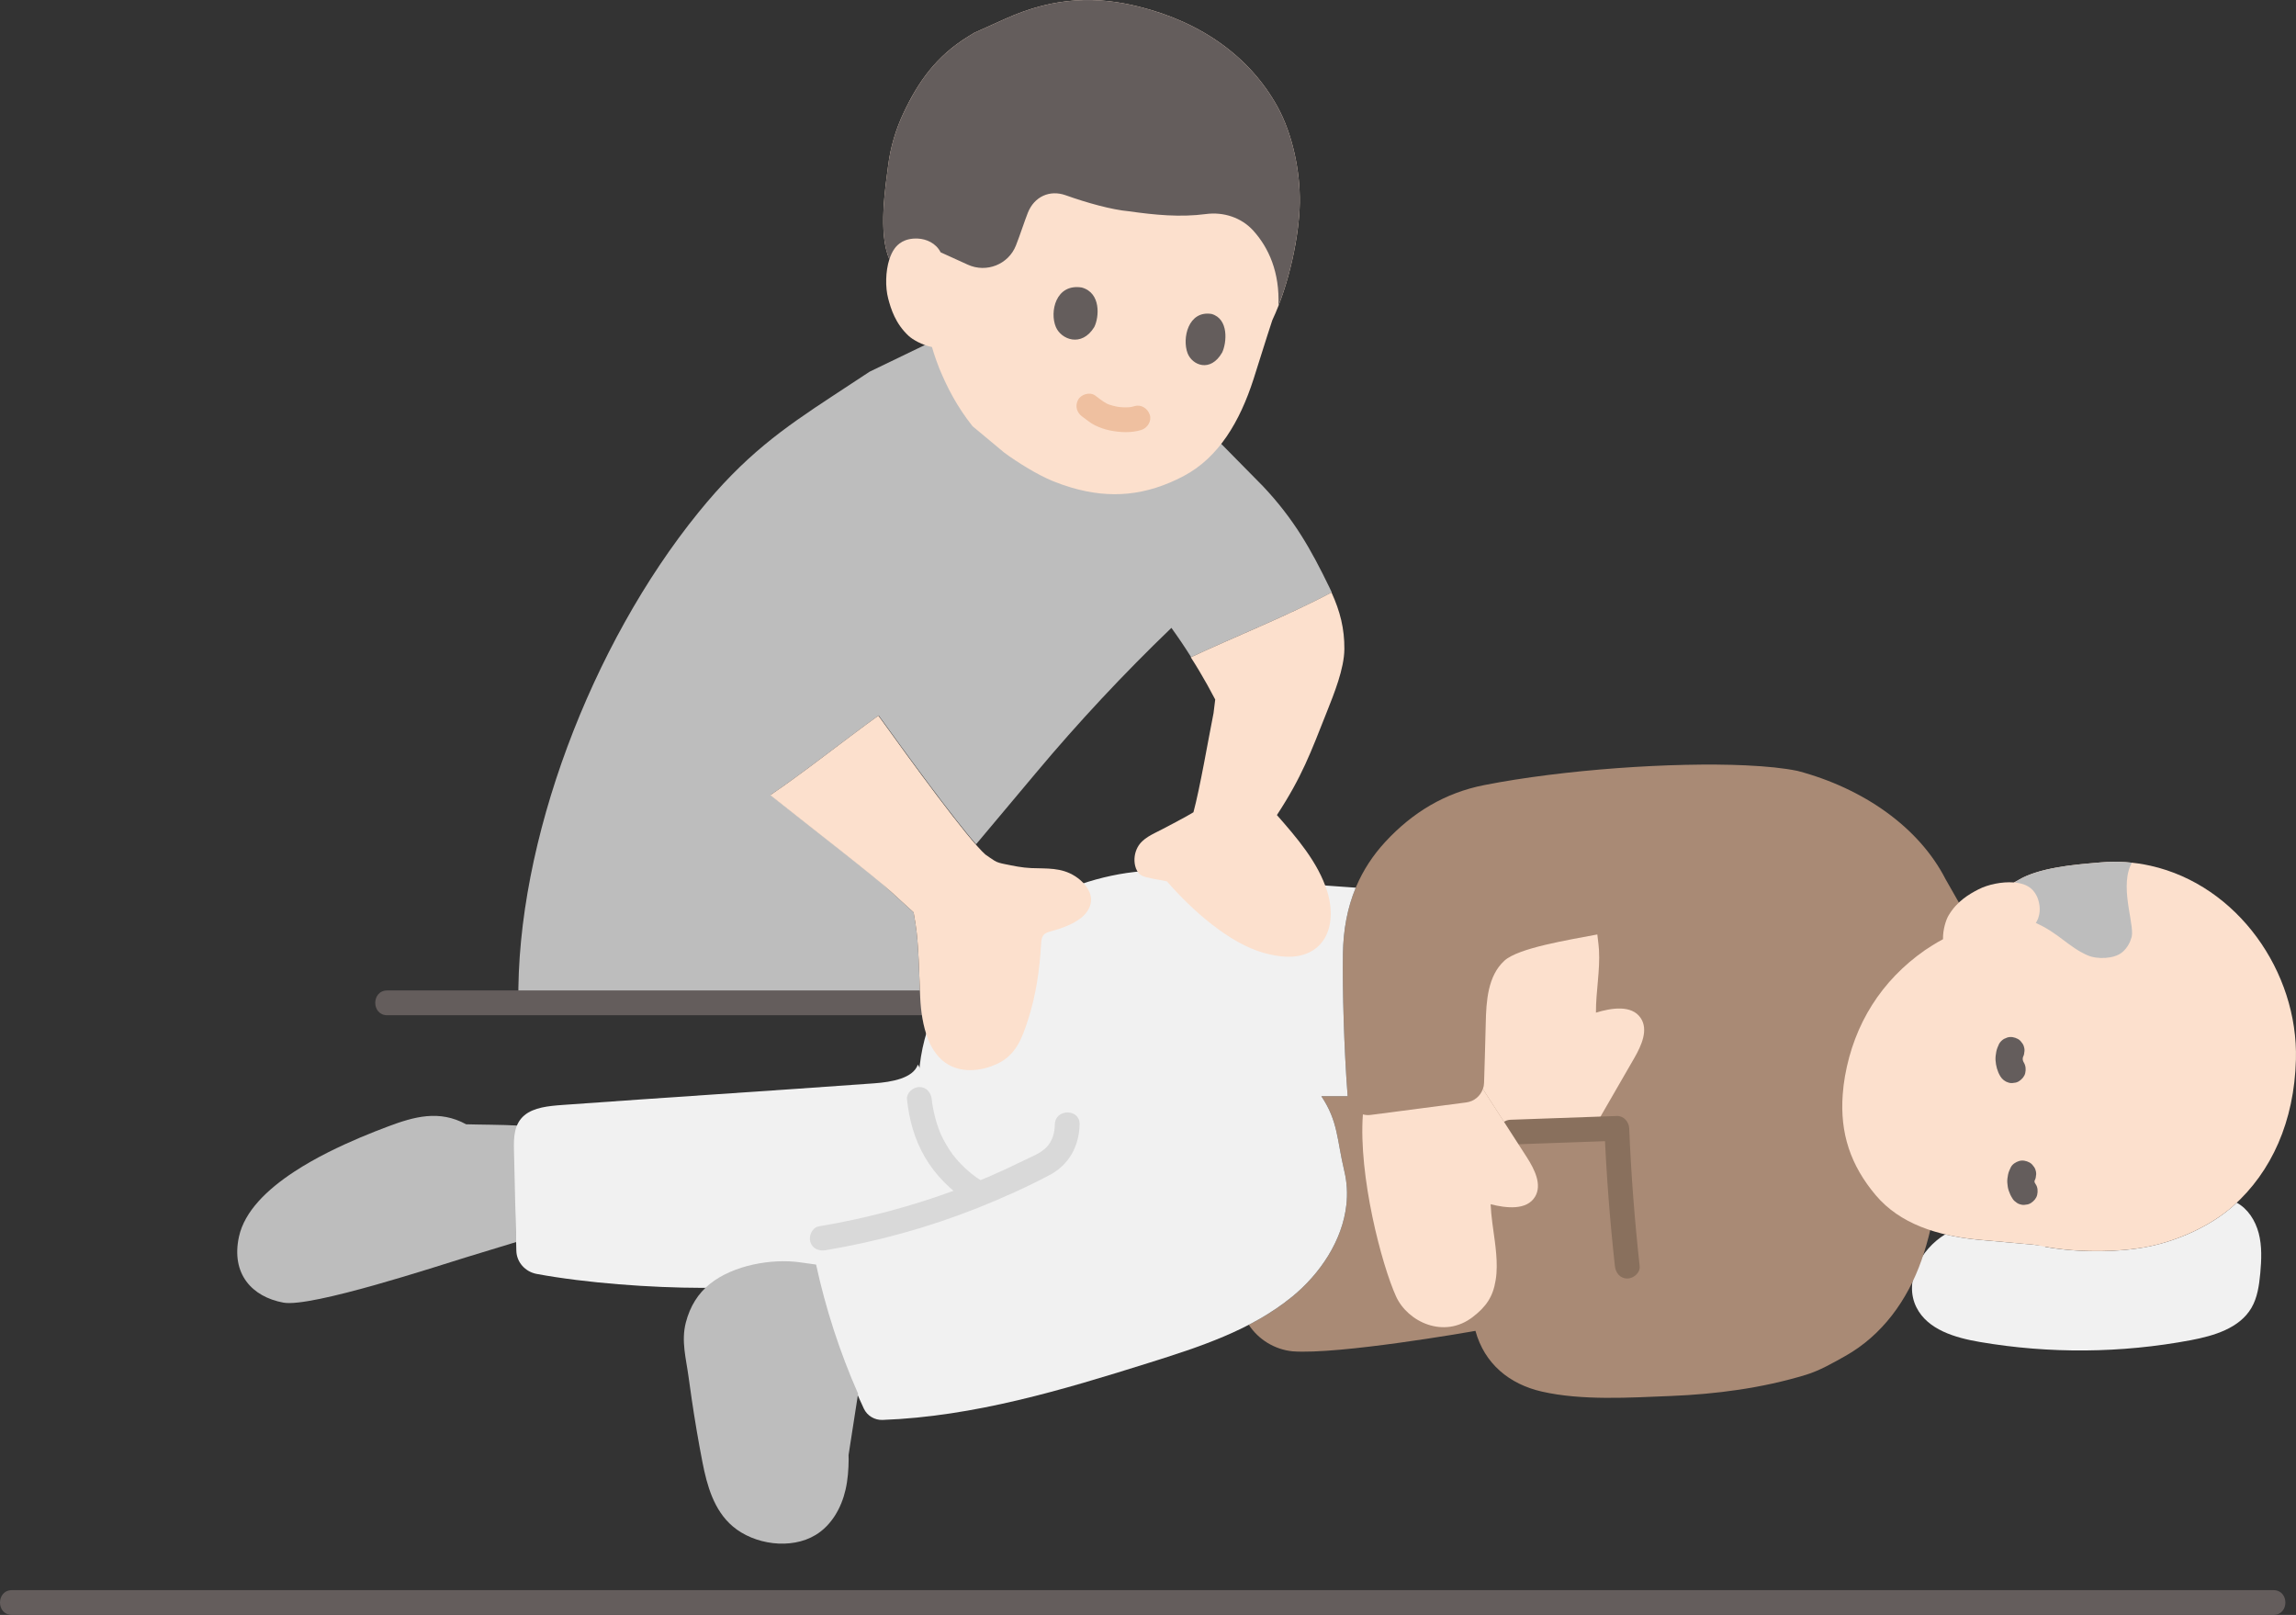 <?xml version="1.0" encoding="UTF-8"?><svg id="b" xmlns="http://www.w3.org/2000/svg" width="370.858" height="260.774" viewBox="0 0 370.858 260.774"><rect x="0" y="0" width="370.858" height="260.774" fill="#333333" stroke="none"/><defs><style>.d{fill:#bdbdbd;}.e{fill:#d9d9d9;}.f{fill:#89705d;}.g{fill:none;}.h{fill:#a98a75;}.i{fill:#fce0cd;}.j{fill:#efc0a0;}.k{fill:#645d5c;}.l{fill:#f1f1f1;}</style></defs><g id="c"><path class="l" d="M364.83,199.117c.555,2.107.452,4.327.257,6.496-.185,1.932-.452,3.926-1.439,5.601-1.943,3.289-6.054,4.491-9.805,5.201-11.234,2.107-22.827,2.21-34.091.278-3.967-.678-8.387-1.973-10.196-5.571-2.097-4.162.637-9.384,4.635-11.799,1.727.411,3.546.699,5.406.874,3.412.319,7.071.596,10.761.987l-.021.154c5.612,1.018,12.344.853,16.784-.062,4.728-.966,9.99-3.33,13.577-6.526.195-.175.391-.349.576-.545,1.819.976,3.022,2.898,3.556,4.913Z"/><path class="h" d="M281.96,123.586c-11.77-.535-29.445.677-42.236,3.191-6.349,1.248-11.584,4.427-15.959,9.157-2.034,2.2-3.571,4.584-4.669,7.14-.067.169-.108.267-.108.267-1.362,3.267-2.011,6.813-2.07,10.611-.09,5.732.156,15.238.761,23.061h-4.247c2.736,4.128,2.471,6.894,3.715,12.118.433,1.815.522,3.631.328,5.411-.629,5.769-4.236,11.152-8.779,14.86-2.164,1.766-4.517,3.246-6.987,4.526,1.562,2.368,4.138,3.977,7.06,4.28,7.507.565,28.818-3.176,28.818-3.176l.732-.128c1.457,5.302,5.459,8.608,10.735,9.808,6.475,1.474,14.163.976,20.776.711,7.384-.297,14.772-1.263,21.857-3.417,2.208-.672,4.35-1.907,6.366-3.038,5.953-3.339,10.048-9.003,12.324-15.496,2.276-6.493,2.97-13.428,3.648-20.285l8.728-26.299-8.509-14.938c-4.277-8.349-13.24-14.645-23.881-17.463-2.148-.45-5.033-.746-8.401-.9Z"/><path class="l" d="M217.474,194.543c.194-1.779.105-3.595-.328-5.411-1.245-5.224-.979-7.99-3.715-12.118h4.247c-.604-7.823-.85-17.329-.761-23.061.059-3.798.708-7.344,2.07-10.611l-2.823-.202-21.865-1.564c-12.174-3.535-28.446,2.96-36.774,11.569-10.198,10.541-14.048,30.395.055,39.3l.535.338.048.03c-8.142,3.302-16.667,5.707-25.362,7.144-.592.098-1.269.248-1.543.769-.192.365-.12.802-.041,1.205,1.722,8.789,4.518,17.379,8.313,25.528.534,1.147,1.738,1.877,3.03,1.829,14.795-.552,29.053-4.837,43.026-9.222,8.095-2.54,16.488-5.258,23.108-10.662,4.543-3.708,8.15-9.091,8.779-14.86Z"/><path class="d" d="M47.525,189.202c-4.389,2.878-8.028,6.396-8.922,10.481-1.319,6.025,2.107,9.728,7.173,10.662,4.501.83,25.085-5.968,29.473-7.306,0,0,3.538-1.079,8.12-2.476-.085-3.636.035-15.035.443-18.803-2.58-.153-6.857-.153-8.525-.214-4.334-2.371-8.388-1.235-12.648.368-2.621.986-6.129,2.387-9.66,4.17-1.853.936-3.712,1.977-5.454,3.119Z"/><path class="l" d="M148.256,171.91c-.767,2.214-4.224,2.817-7.052,3.023-16.05,1.166-34.364,2.332-50.414,3.498-2.185.159-4.572.392-6.094,1.673-1.67,1.406-1.726,3.578-1.68,5.528.128,5.443.256,10.886.385,16.329.044,1.855,1.426,3.407,3.298,3.753,8.01,1.481,18.49,2.236,26.706,2.246h55.429"/><path class="d" d="M111.715,225.854c.509,3.435,1.084,6.864,1.75,10.269.731,3.735,1.83,7.75,4.888,10.35,3.465,2.946,9.396,3.807,13.386,1.391,2.599-1.573,4.175-4.41,4.839-7.32.369-1.616.485-3.271.5-4.923.002-.209-.006-.426-.018-.648,0,0,.873-5.627,1.54-9.918-2.955-6.714-5.23-13.71-6.784-20.856l-2.674-.37c-4.377-.606-10.65.402-14.504,3.516-1.847,1.492-3.191,3.583-3.869,6.248-.754,2.968.04,5.742.431,8.622.164,1.213.336,2.426.516,3.639Z"/><path class="i" d="M248.276,182.661c-1.022.037-2.044.074-3.066.111-.402.015-.805.029-1.207.044-1.497-2.321-2.996-4.642-4.481-6.96.114-.319.18-.66.189-1.014.089-3.286.191-5.692.272-9.599.075-3.615.331-7.652,3.007-10.108,2.255-2.07,10.336-3.347,15.016-4.241.113.975.184,1.572.184,1.572.036.299.059.599.082.898.196,3.385-.51,6.765-.489,10.157,2.489-.765,5.775-1.295,7.229.869,1.269,1.895.132,4.414-.999,6.395-2.219,3.851-4.452,7.703-6.669,11.555-3.025.106-6.047.212-9.069.32Z"/><path class="f" d="M244.003,184.816c5.718-.21,11.436-.41,17.154-.608l-2-2c.301,7.434.877,14.852,1.688,22.247.118,1.074.835,2,2,2,.99,0,2.119-.919,2-2-.811-7.395-1.387-14.814-1.688-22.247-.043-1.052-.882-2.039-2-2-5.718.199-11.436.398-17.154.608-2.566.094-2.579,4.095,0,4h0Z"/><path class="i" d="M241.45,200.431c-.257-1.986-.595-3.971-.679-5.974,2.523.644,5.833,1.016,7.177-1.212,1.169-1.955-.087-4.424-1.311-6.346-2.367-3.676-4.758-7.363-7.123-11.051-.394,1.142-1.409,2.001-2.669,2.17-4.772.637-11.015,1.427-15.417,2.013-.447.06-.883.028-1.29-.08-.732,9.94,3.026,24.249,5.352,29.383,1.868,4.129,7.766,6.925,12.409,3.321,2.119-1.638,3.255-3.222,3.681-5.931.12-.71.175-1.431.175-2.141.013-1.389-.126-2.77-.304-4.152Z"/><path class="e" d="M158.59,190.718c-1.265-.808-2.311-1.64-3.388-2.758-.997-1.036-1.618-1.856-2.364-3.136s-1.109-2.121-1.533-3.476c-.21-.671-.384-1.353-.525-2.042-.064-.311-.12-.624-.171-.937-.015-.094-.071-.476-.034-.204-.028-.211-.05-.423-.072-.635-.111-1.074-.84-2-2-2-.995,0-2.112.919-2,2,.339,3.276,1.216,6.452,2.882,9.313,1.751,3.007,4.265,5.462,7.186,7.33.91.582,2.207.188,2.736-.718.565-.966.195-2.153-.718-2.736h0Z"/><path class="e" d="M170.385,181.565c-.031,1.355-.377,2.662-1.33,3.665-.981,1.033-2.498,1.566-3.75,2.188-3.449,1.712-6.979,3.252-10.584,4.603-7.27,2.726-14.794,4.726-22.451,6.007-1.066.178-1.662,1.496-1.397,2.46.311,1.13,1.391,1.576,2.46,1.397,8.406-1.406,16.654-3.681,24.576-6.828,3.965-1.575,7.868-3.331,11.642-5.322,3.131-1.651,4.753-4.667,4.833-8.171.059-2.575-3.941-2.574-4,0h0Z"/><path class="i" d="M338.538,139.327c-3.208.272-9.292.764-12.62,2.841,0,0-.257.132-.641.326-1.913-.149-4.187.335-5.696,1.112-1.456.747-3.472,1.883-4.863,4.258-.388.666-.912,2.241-.876,3.8-1.07.532-2.909,1.763-2.909,1.763-7.039,4.91-11.445,11.904-12.93,20.384-.166.947-.286,1.918-.36,2.923-.46,6.271,1.262,11.439,5.34,16.273,3.89,4.611,9.945,6.552,16.617,7.184,2.956.28,6.109.524,9.307.844,5.862,1.338,13.394,1.229,18.214.242,4.722-.968,9.991-3.329,13.579-6.525,6.215-5.536,9.884-13.662,10.147-23.665.371-14.149-9.428-28.14-23.473-31.286-2.654-.592-5.386-.785-8.087-.541-.227.021-.478.042-.749.065Z"/><path class="d" d="M344.094,139.84c.078-.182.165-.361.261-.534-1.684-.179-3.382-.197-5.068-.044-3.049.278-10.432.691-13.87,3.247.644.059,1.243.194,1.753.416.685.299,1.885,1.049,2.234,3.138.156.93.032,2.055-.568,2.977,3.631,1.61,5.3,3.878,8.308,5.204,1.633.728,4.282.574,5.551-.397.695-.541,1.302-1.446,1.501-2.229.887-1.616-1.815-7.761-.103-11.778Z"/><path class="k" d="M322.908,168.545c-.186.41-.378.829-.46,1.275-.081.443-.153.911-.124,1.366.059.929.297,1.815.778,2.618.286.478.776.863,1.315,1.011.292.092.585.105.877.039.293-.013.565-.1.818-.261.47-.303.883-.754,1.011-1.315.131-.574.087-1.179-.222-1.695-.087-.145-.164-.295-.23-.451l.222.526c-.107-.262-.182-.532-.223-.812l.079.585c-.039-.293-.04-.587-.002-.88l-.079.585c.04-.277.113-.545.221-.804l-.222.526c.013-.03.026-.061.04-.091.161-.253.248-.525.261-.818.065-.292.052-.585-.039-.877-.068-.286-.199-.536-.394-.748-.155-.24-.361-.428-.617-.567-.511-.27-1.129-.405-1.695-.222l-.526.222c-.331.196-.594.459-.789.789h0Z"/><path class="k" d="M324.79,188.495c-.183.377-.368.779-.447,1.196-.08.419-.152.873-.115,1.305.036.423.086.873.231,1.278.148.414.321.835.569,1.201.138.256.327.462.567.617.212.194.462.326.748.394.292.092.585.105.877.039.293-.013.565-.1.818-.261.47-.303.883-.754,1.011-1.315.127-.556.109-1.206-.222-1.695-.113-.167-.21-.343-.29-.528l.222.526c-.097-.235-.164-.479-.198-.731l.079.585c-.028-.233-.027-.466.003-.699l-.079.585c.032-.22.09-.431.173-.637l-.222.526c.023-.055.048-.109.074-.163.161-.253.248-.525.261-.818.065-.292.052-.585-.039-.877-.068-.286-.199-.536-.394-.748-.155-.24-.361-.428-.617-.567-.511-.27-1.129-.405-1.695-.222-.521.169-1.067.5-1.315,1.011h0Z"/><path class="d" d="M175.159,61.968l-21.145-8.49-13.549,6.54c-2.107,1.401-4.072,2.677-5.932,3.898-8.115,5.328-14.263,9.629-21.762,18.884-17.227,21.262-29.435,53.131-29.039,79.142,22.268-.002,45.339-.002,64.967-.002-.031-.287-.048-.573-.062-.858-.161-3.422-.247-8.809-.761-11.909,0,0-.153-.923-.306-1.846-1.817-1.66-3.634-3.32-3.634-3.32,0,0-1.004-.918-1.933-1.767-3.891-3.229-11.128-8.814-17.523-13.886,4.839-3.228,11.821-8.771,17.443-12.826,4.633,6.434,12.002,16.547,15.74,20.798,4.133-4.931,9.643-11.491,9.643-11.491,6.855-8.19,14.185-16.028,21.903-23.449,1.114,1.541,2.18,3.117,3.187,4.731.112-.053.226-.106.34-.16,6.599-3.092,15.513-6.641,22.372-10.306-.116-.256-.238-.514-.364-.774-2.968-6.123-5.712-11.026-10.742-16.362l-8.1-8.218-20.743-8.328Z"/><path class="k" d="M62.545,163.937h86.15c2.574,0,2.578-4,0-4H62.545c-2.574,0-2.578,4,0,4h0Z"/><path class="i" d="M213.669,151.957c1.517-2.11,1.581-5.175.725-7.959-1.467-4.773-5.045-8.845-8.144-12.386,4.044-6.173,5.454-10.069,8.038-16.583,1.185-2.988,2.835-7.028,2.859-10.222.025-3.295-.685-6.096-2.08-9.143-6.993,3.739-16.104,7.348-22.725,10.477.936,1.446,1.817,2.926,2.657,4.43,0,0,.548,1.016,1.287,2.385l-.272,2.205c-.833,4.161-2.204,12.183-3.246,16.002-.579.333-1.06.616-1.06.616-.088.052-.177.101-.266.15-1.25.695-2.526,1.345-3.79,2.014-1.427.754-3.099,1.383-3.904,2.877-.484.898-.629,1.973-.401,2.967.13.568.415,1.159.91,1.496.535.365,1.237.435,1.851.583.647.156,1.375.217,2.385.458,3.994,4.606,10.006,9.965,15.588,11.533,2.428.682,5.128,1.037,7.395-.067.931-.453,1.655-1.083,2.194-1.833Z"/><path class="g" d="M187.202,82.609c-.53,1.634-1.339,3.232-2.65,4.343-2.109,1.786-5.122,2.01-7.873,1.757-8.595-.788-16.736-5.602-21.567-12.754"/><path class="i" d="M159.147,137.975c-2.814-2.492-11.908-14.96-17.269-22.416-5.532,3.992-12.368,9.413-17.184,12.65l-.268.196c7.712,6.127,16.675,13.011,19.509,15.601,0,0,1.817,1.66,3.634,3.32.153.923.306,1.846.306,1.846.514,3.099.6,8.487.761,11.909.106,2.244.446,4.609,1.261,6.711.661,1.703,1.774,3.295,3.374,4.177,2.371,1.307,5.339.943,7.712-.143,3.115-1.425,4.079-4.103,5.076-7.174,1.279-3.94,1.869-8.078,2.102-12.203.029-.51.066-1.061.394-1.452.324-.386.85-.519,1.336-.652,1.649-.452,3.512-1.119,4.841-2.217.879-.726,1.545-1.801,1.498-2.94-.064-1.547-1.333-2.908-2.574-3.699-2.255-1.438-4.545-1.207-7.081-1.31-1.469-.06-2.916-.36-4.355-.66-.561-.117-1.138-.24-1.618-.553-.393-.257-.965-.629-1.456-.989h0Z"/><path class="i" d="M206.342,17.23c-.025-.045-.05-.09-.075-.135-4.342-7.756-11.972-13.453-22.343-16.029-6.545-1.626-13.398-1.697-21.526,1.964l-5.053,2.276c-.499.308-.999.615-.999.615-5.038,3.103-8.008,7.196-10.453,12.422-1.229,2.631-2.058,5.436-2.425,8.309-.412,3.242-1.68,11.028.189,15.203-.638,1.981-.67,4.549-.195,6.348.444,1.69,1.165,4.055,3.322,6.052.605.557,2.123,1.464,3.754,1.783.313,1.226,1.177,3.445,1.177,3.445,1.316,3.186,2.884,6.192,5.365,9.336l5.122,4.264c2.18,1.609,5.336,3.564,7.794,4.577.95.391,1.935.74,2.966,1.048,6.434,1.923,12.22,1.317,18.2-1.823,5.704-2.996,9.123-8.863,11.317-15.676.972-3.018,1.953-6.25,3.031-9.508,2.736-5.808,4.357-13.688,4.436-18.942.077-5.096-1.147-11.065-3.604-15.528Z"/><path class="j" d="M183.258,65.58c-.143.043-.286.082-.432.114-.096.021-.567.094-.2.046.373-.049-.168.012-.282.02-.152.01-.305.015-.457.017-.335.004-.669-.012-1.003-.043-.095-.009-.202-.037-.298-.032.074-.004.453.069.175.022-.177-.03-.354-.061-.529-.098-.324-.069-.645-.153-.96-.257-.141-.047-.281-.115-.424-.153.057.015.42.189.176.074-.08-.038-.16-.075-.239-.115-.694-.353-1.279-.878-1.913-1.324-.858-.604-2.261-.182-2.736.718-.542,1.026-.198,2.092.718,2.736.663.467,1.273,1.014,2.007,1.371.772.375,1.583.664,2.425.832,1.637.327,3.419.422,5.035-.069,1-.303,1.735-1.414,1.397-2.46-.327-1.009-1.388-1.722-2.46-1.397h0Z"/><path class="k" d="M153.078,41.262l3.254,1.481c3.003,1.367,6.563-.041,7.768-3.112.735-1.872,1.357-3.857,1.92-5.273,1.054-2.648,3.563-3.738,6.108-2.83,3.432,1.225,7.443,2.343,10.211,2.588,4.191.594,8.294.999,12.448.448,2.828-.375,5.721.554,7.638,2.667,2.501,2.758,4.303,6.742,4.067,12.157,2.141-5.459,3.384-12.044,3.454-16.628.078-5.147-1.172-11.186-3.679-15.663-4.342-7.756-11.972-13.453-22.343-16.029-6.545-1.626-13.398-1.697-21.526,1.964,0,0-2.527,1.138-5.053,2.276l-.999.615c-2.894,1.782-5.105,3.891-6.926,6.354-1.35,1.825-2.485,3.844-3.526,6.068-.231.495-.448.995-.65,1.502-.487,1.218-.89,2.468-1.203,3.739-.249,1.011-.441,2.035-.573,3.069-.393,3.094-1.566,10.328-.047,14.611l.226.638c.213-.673.495-1.28.851-1.77.469-.645,1.528-1.724,3.787-1.608,1.326.068,2.893.721,3.648,2.217l1.144.521Z"/><path class="k" d="M176.749,52.815c.802-1.595,1.117-5.52-2.013-6.387-4.216-.685-5.229,3.954-4.183,6.393.857,1.997,4.143,3.321,6.196-.006Z"/><path class="k" d="M197.406,56.925c.749-1.577,1.099-5.431-1.709-6.229-3.788-.602-4.779,3.964-3.876,6.337.739,1.943,3.68,3.188,5.585-.108Z"/><path class="g" d="M185.101,67.017c-.045-.813-.454-1.694-1.14-2.132-2.512-1.604-5.01-1.5-6.754-.097-.694.558-2.251,3.44-1.684,6.409"/><path class="k" d="M1.932,260.774h365.281c2.574,0,2.578-4,0-4H1.932c-2.574,0-2.578,4,0,4h0Z"/></g></svg>
